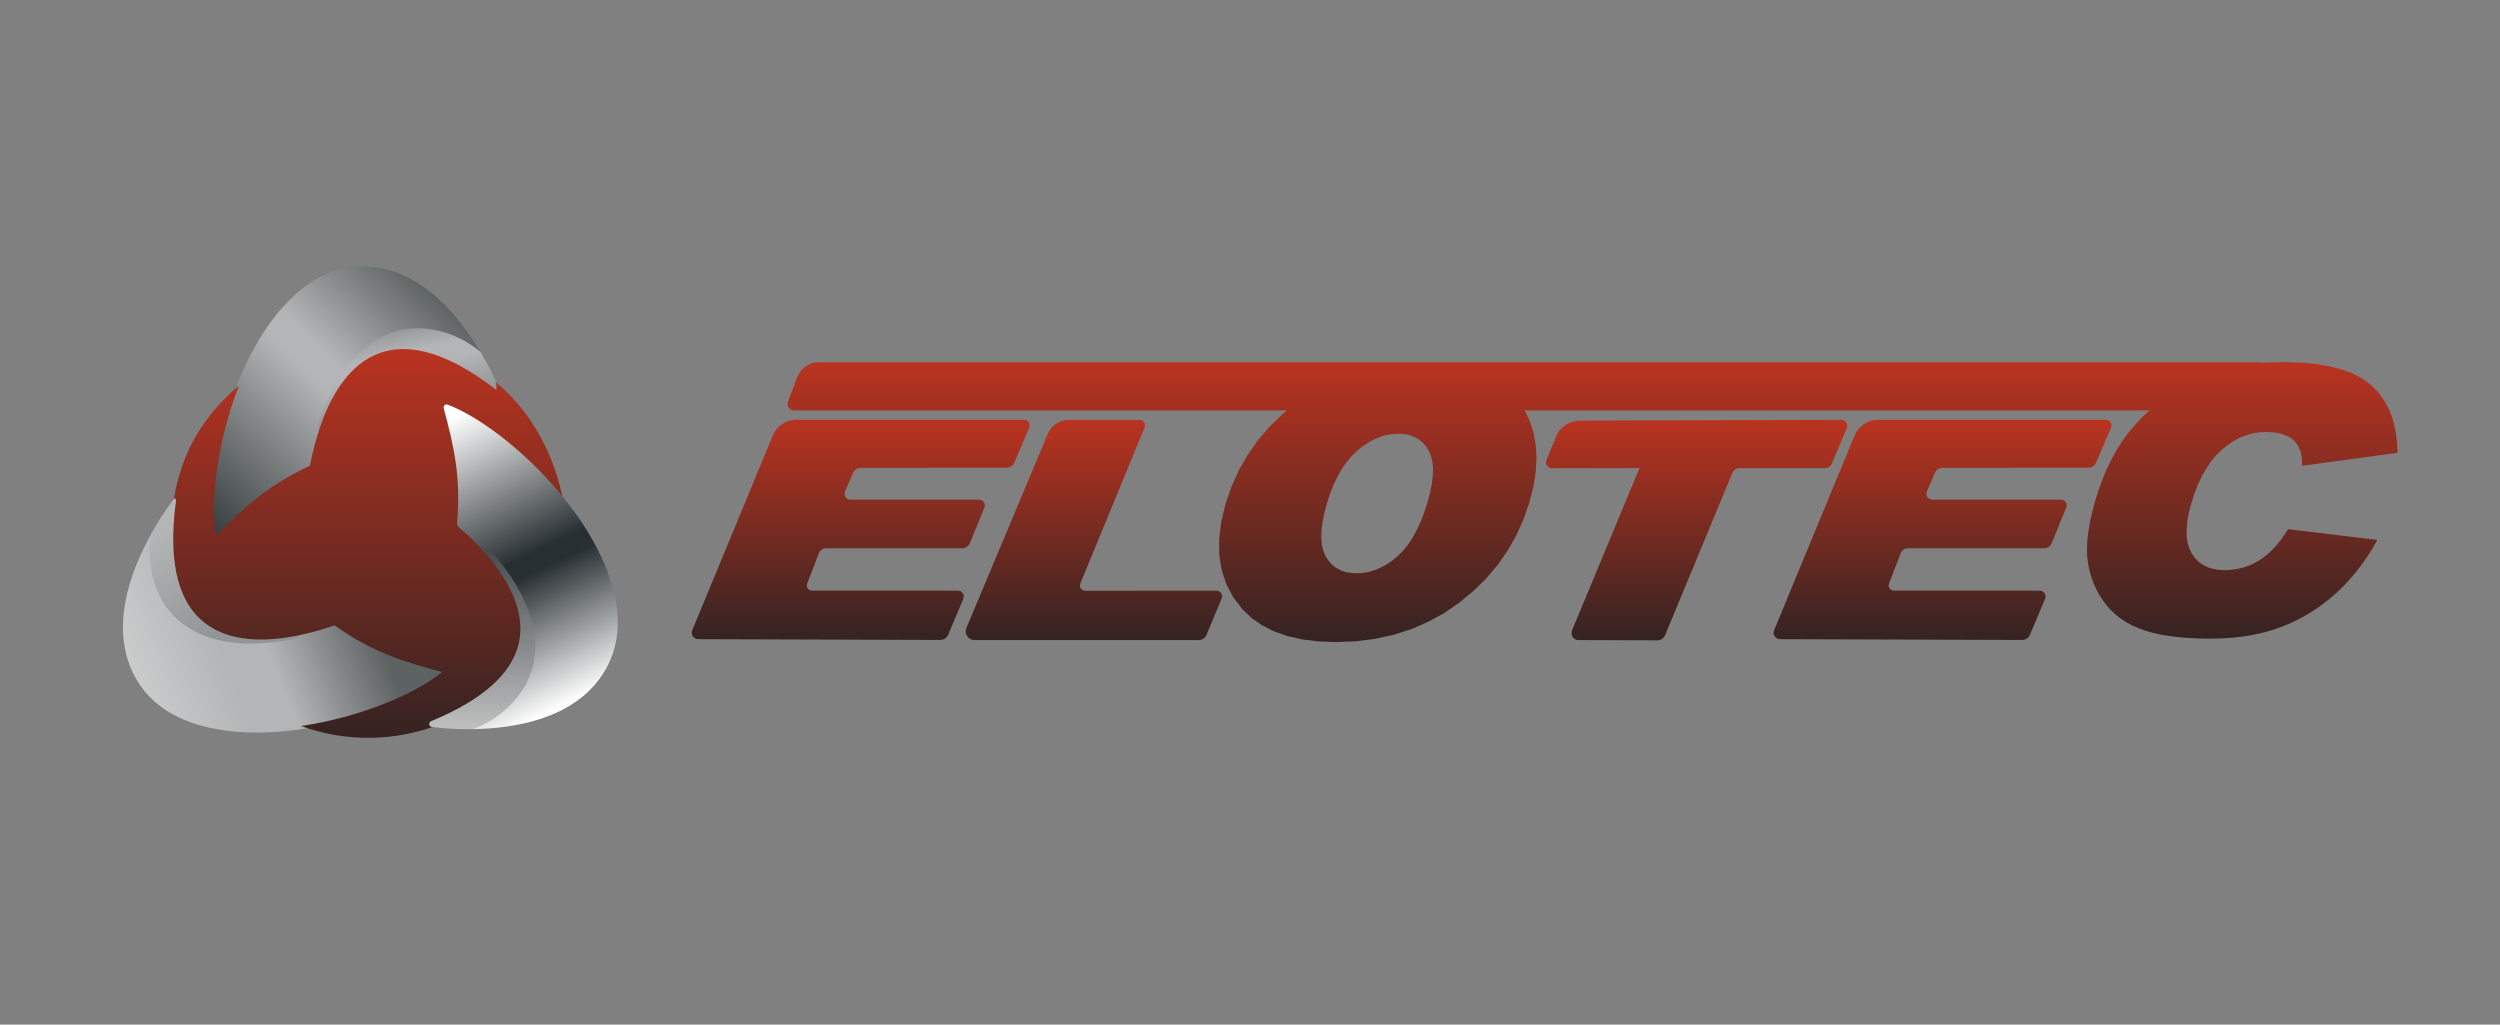 <svg width="122" height="50" viewBox="0 0 122 50" fill="none" xmlns="http://www.w3.org/2000/svg">
<rect x="0" y="0" width="122" height="50" fill="#808080" stroke="none"/>
<g clip-path="url(#clip0_29_4)">
<path d="M33.782 30.756L33.76 30.846L33.763 30.934L33.79 31.014L33.837 31.085L33.901 31.142L33.981 31.179L34.071 31.191L45.883 31.23L45.953 31.224L46.021 31.207L46.084 31.179L46.143 31.139L46.194 31.093L46.236 31.035L46.269 30.974L47.01 29.222L47.031 29.141L47.028 29.062L47.005 28.986L46.962 28.921L46.903 28.868L46.83 28.835L46.746 28.823L39.623 28.82L39.551 28.811L39.488 28.78L39.437 28.737L39.399 28.683L39.376 28.616L39.373 28.549L39.389 28.478L39.957 27.006L39.987 26.945L40.026 26.89L40.074 26.844L40.128 26.807L40.189 26.778L40.253 26.762L40.322 26.756L46.965 26.755L47.031 26.75L47.095 26.733L47.155 26.706L47.209 26.67L47.257 26.624L47.297 26.571L47.327 26.511L48.041 24.77L48.058 24.691L48.056 24.613L48.032 24.541L47.989 24.478L47.932 24.428L47.862 24.395L47.782 24.384H41.501L41.417 24.371L41.344 24.337L41.285 24.286L41.241 24.219L41.217 24.143L41.216 24.063L41.237 23.981L41.631 23.069L41.661 23.011L41.703 22.959L41.749 22.916L41.802 22.881L41.861 22.855L41.922 22.84L41.989 22.833L49.123 22.827L49.191 22.822L49.256 22.803L49.318 22.776L49.373 22.739L49.422 22.694L49.462 22.64L49.496 22.579L50.227 20.864L50.246 20.786L50.244 20.711L50.221 20.64L50.181 20.58L50.126 20.529L50.056 20.497L49.977 20.486H38.85L38.642 20.505L38.442 20.557L38.255 20.641L38.086 20.755L37.937 20.895L37.813 21.06L37.716 21.247L33.782 30.756Z" fill="url(#paint0_linear_29_4)"/>
<path d="M47.16 30.643L47.129 30.764L47.133 30.883L47.17 30.994L47.234 31.091L47.321 31.166L47.429 31.216L47.552 31.235H58.503L58.57 31.228L58.636 31.212L58.697 31.185L58.752 31.148L58.801 31.102L58.841 31.047L58.874 30.989L59.616 29.211L59.637 29.131L59.634 29.054L59.609 28.981L59.567 28.917L59.51 28.867L59.438 28.835L59.357 28.823L52.971 28.828L52.894 28.816L52.824 28.788L52.769 28.742L52.727 28.687L52.703 28.621L52.702 28.547L52.721 28.471L55.857 20.86L55.874 20.786L55.872 20.711L55.849 20.642L55.809 20.581L55.753 20.534L55.687 20.503L55.608 20.49H52.151L51.965 20.507L51.786 20.553L51.62 20.628L51.469 20.729L51.336 20.854L51.223 21.001L51.136 21.167L47.16 30.643Z" fill="url(#paint1_linear_29_4)"/>
<path d="M75.47 22.444L75.448 22.527L75.451 22.609L75.475 22.683L75.519 22.749L75.579 22.8L75.653 22.834L75.737 22.847L80.009 22.839L76.713 30.766L76.69 30.861L76.696 30.954L76.722 31.042L76.772 31.119L76.84 31.18L76.922 31.223L77.015 31.235L80.881 31.248L80.951 31.242L81.016 31.224L81.078 31.197L81.134 31.16L81.182 31.114L81.224 31.059L81.257 30.998L84.538 23.078L84.568 23.021L84.605 22.969L84.65 22.926L84.703 22.89L84.762 22.865L84.823 22.848L84.888 22.842H89.077L89.142 22.838L89.202 22.821L89.253 22.793L89.299 22.757L89.341 22.71L89.373 22.657L89.403 22.597L90.114 20.916L90.137 20.829L90.141 20.742L90.121 20.662L90.087 20.592L90.032 20.537L89.959 20.502L89.872 20.488L77.148 20.525L76.93 20.541L76.721 20.589L76.523 20.666L76.345 20.773L76.187 20.909L76.057 21.074L75.953 21.268L75.47 22.444Z" fill="url(#paint2_linear_29_4)"/>
<path d="M86.576 30.756L86.552 30.846L86.556 30.934L86.582 31.014L86.632 31.085L86.694 31.142L86.773 31.179L86.864 31.191L98.675 31.23L98.746 31.224L98.816 31.207L98.879 31.179L98.936 31.139L98.987 31.093L99.029 31.035L99.062 30.974L99.802 29.222L99.824 29.141L99.82 29.062L99.796 28.986L99.754 28.921L99.696 28.868L99.623 28.835L99.54 28.823L92.416 28.82L92.344 28.811L92.281 28.78L92.228 28.737L92.192 28.683L92.169 28.616L92.167 28.549L92.183 28.478L92.75 27.006L92.782 26.945L92.821 26.89L92.867 26.844L92.922 26.807L92.981 26.778L93.047 26.762L93.115 26.756L99.757 26.755L99.824 26.75L99.89 26.733L99.947 26.706L100.002 26.67L100.05 26.624L100.09 26.571L100.119 26.511L100.832 24.77L100.852 24.691L100.848 24.613L100.825 24.541L100.783 24.478L100.726 24.428L100.655 24.395L100.576 24.384H94.295L94.212 24.371L94.139 24.337L94.077 24.286L94.035 24.219L94.012 24.143L94.01 24.063L94.031 23.981L94.425 23.069L94.454 23.011L94.494 22.959L94.541 22.916L94.597 22.881L94.652 22.855L94.718 22.84L94.781 22.833L101.917 22.827L101.983 22.822L102.05 22.803L102.111 22.776L102.168 22.739L102.215 22.694L102.258 22.64L102.288 22.579L103.02 20.864L103.04 20.786L103.037 20.711L103.014 20.64L102.975 20.58L102.917 20.529L102.85 20.497L102.771 20.486H91.642L91.433 20.505L91.235 20.557L91.047 20.641L90.88 20.755L90.73 20.895L90.603 21.06L90.507 21.247L86.576 30.756Z" fill="url(#paint3_linear_29_4)"/>
<path d="M111.477 26.1L111.293 26.358L111.104 26.596L110.905 26.812L110.7 27.006L110.487 27.183L110.27 27.334L110.045 27.463L109.813 27.575L109.574 27.664L109.331 27.733L109.081 27.782L108.824 27.814L108.559 27.823L108.253 27.806L107.973 27.756L107.715 27.674L107.488 27.555L107.283 27.404L107.106 27.221L106.953 27.004L106.834 26.753L106.752 26.472L106.708 26.159V25.818L106.74 25.443L106.811 25.039L106.925 24.602L107.077 24.113L107.254 23.662L107.449 23.247L107.66 22.869L107.891 22.526L108.141 22.222L108.414 21.955L108.697 21.724L108.99 21.526L109.289 21.366L109.596 21.241L109.913 21.153L110.238 21.099L110.57 21.081L110.827 21.09L111.062 21.115L111.277 21.157L111.471 21.217L111.648 21.294L111.804 21.383L111.936 21.494L112.05 21.621L112.147 21.764L112.224 21.924L112.283 22.102L112.321 22.294L112.342 22.504V22.73L117 22.098L116.969 21.499L116.888 20.942L116.755 20.428L116.578 19.957L116.341 19.53L116.058 19.142L115.719 18.8L115.323 18.5L114.851 18.247L114.31 18.04L113.696 17.879L113.006 17.763L112.248 17.693L111.417 17.669L110.81 17.682L110.385 17.709L110.376 17.701L110.32 17.681L110.259 17.674H39.956L39.759 17.692L39.568 17.746L39.391 17.835L39.23 17.949L39.09 18.096L38.971 18.269L38.883 18.463L38.46 19.579L38.44 19.672V19.761L38.464 19.845L38.508 19.919L38.569 19.977L38.644 20.014L38.732 20.029H62.809L62.561 20.23L61.931 20.845L61.37 21.505L60.878 22.211L60.452 22.954L60.098 23.741L59.812 24.571L59.597 25.459L59.494 26.295L59.5 27.085L59.617 27.823L59.846 28.513L60.185 29.152L60.634 29.74L61.083 30.164L61.598 30.519L62.18 30.813L62.83 31.04L63.55 31.203L64.334 31.3L65.19 31.333L66.163 31.294L67.101 31.176L68.002 30.98L68.86 30.706L69.684 30.351L70.468 29.921L71.212 29.411L71.904 28.841L72.53 28.226L73.087 27.569L73.577 26.864L74.001 26.117L74.355 25.326L74.642 24.49L74.831 23.744L74.945 23.033L74.982 22.357L74.945 21.713L74.834 21.106L74.649 20.531L74.403 20.028H104.893L104.805 20.102L104.55 20.351L104.303 20.608L104.069 20.874L103.847 21.146L103.561 21.538L103.295 21.958L103.048 22.402L102.817 22.875L102.608 23.377L102.416 23.904L102.239 24.46L102.098 24.988L101.988 25.487L101.909 25.955L101.859 26.391L101.842 26.798L101.858 27.183L101.9 27.527L101.969 27.852L102.057 28.162L102.166 28.461L102.295 28.749L102.443 29.023L102.614 29.289L102.802 29.54L103.012 29.774L103.24 29.99L103.491 30.186L103.762 30.364L104.055 30.522L104.368 30.66L104.701 30.778L105.055 30.88L105.443 30.969L105.867 31.039L106.319 31.093L106.802 31.133L107.319 31.157L107.865 31.165L108.439 31.152L108.986 31.115L109.517 31.054L110.02 30.966L110.502 30.856L110.965 30.721L111.4 30.566L111.822 30.389L112.228 30.19L112.62 29.969L112.999 29.732L113.364 29.472L113.718 29.194L114.055 28.898L114.379 28.582L114.687 28.249L114.985 27.901L115.262 27.536L115.528 27.156L115.778 26.761L116.013 26.349L111.654 25.822L111.477 26.1ZM69.919 23.223L69.874 23.617L69.785 24.049L69.662 24.513L69.5 25.013L69.323 25.471L69.129 25.886L68.92 26.263L68.693 26.6L68.451 26.895L68.194 27.15L67.928 27.368L67.654 27.551L67.374 27.703L67.088 27.82L66.796 27.909L66.497 27.959L66.197 27.975L65.907 27.958L65.641 27.908L65.4 27.819L65.184 27.699L64.992 27.546L64.83 27.361L64.689 27.142L64.58 26.884L64.509 26.592L64.478 26.259L64.486 25.892L64.538 25.487L64.626 25.043L64.752 24.566L64.906 24.093L65.078 23.657L65.27 23.255L65.478 22.89L65.707 22.561L65.953 22.268L66.218 22.009L66.493 21.787L66.775 21.598L67.059 21.445L67.35 21.323L67.647 21.234L67.948 21.183L68.255 21.165L68.535 21.183L68.791 21.233L69.023 21.322L69.234 21.44L69.423 21.591L69.585 21.778L69.722 21.996L69.832 22.251L69.903 22.54L69.934 22.864L69.919 23.223Z" fill="url(#paint4_linear_29_4)"/>
<path d="M12.528 35.747C11.766 35.752 11.005 35.676 10.259 35.52C8.442 35.127 7.179 34.236 6.506 32.87C5.371 30.567 6.359 27.881 7.391 26.033C7.407 26.002 7.434 25.979 7.467 25.966C7.5 25.954 7.535 25.955 7.568 25.967C7.6 25.979 7.627 26 7.644 26.029C7.661 26.059 7.668 26.093 7.662 26.126C7.481 27.166 7.657 28.237 8.163 29.162C9.185 30.891 11.403 31.504 14.408 30.887C15.041 30.762 15.666 30.592 16.276 30.379C16.297 30.372 16.32 30.37 16.343 30.373C16.365 30.376 16.387 30.385 16.406 30.398C18.253 31.699 19.726 32.153 21.606 32.653C21.632 32.66 21.655 32.674 21.673 32.693C21.691 32.713 21.704 32.736 21.709 32.762C21.715 32.788 21.713 32.815 21.705 32.84C21.696 32.865 21.68 32.888 21.66 32.904C19.979 34.284 16.095 35.75 12.528 35.75V35.747Z" fill="url(#paint5_linear_29_4)"/>
<path d="M12.273 31.409C10.238 31.409 8.728 30.691 7.911 29.307C7.37 28.324 7.18 27.186 7.371 26.08C7.374 26.064 7.379 26.047 7.388 26.033C7.708 25.451 8.071 24.892 8.474 24.364C8.493 24.339 8.52 24.322 8.551 24.314C8.581 24.306 8.613 24.309 8.642 24.321C8.671 24.333 8.696 24.355 8.712 24.382C8.728 24.41 8.734 24.442 8.73 24.473C8.376 27.148 8.75 29.036 9.852 30.081C10.832 31.011 12.365 31.281 14.407 30.887C14.444 30.88 14.483 30.887 14.515 30.909C14.546 30.93 14.568 30.962 14.576 31C14.583 31.037 14.576 31.076 14.555 31.108C14.534 31.14 14.501 31.162 14.463 31.17C13.744 31.323 13.011 31.403 12.275 31.409H12.273Z" fill="url(#paint6_linear_29_4)"/>
<path d="M10.537 26.286C10.522 26.286 10.507 26.284 10.493 26.279C10.468 26.271 10.445 26.256 10.428 26.236C10.411 26.216 10.4 26.192 10.396 26.165C9.966 23.547 11.069 18.013 13.836 14.947C15.085 13.564 16.486 12.909 17.995 13.009C20.55 13.175 22.378 15.374 23.458 17.195C23.476 17.224 23.482 17.258 23.477 17.292C23.471 17.325 23.454 17.356 23.429 17.378C23.403 17.399 23.37 17.411 23.337 17.411C23.303 17.411 23.271 17.399 23.245 17.378C22.437 16.702 21.424 16.322 20.373 16.301C18.37 16.324 16.732 17.945 15.761 20.865C15.553 21.48 15.387 22.109 15.267 22.748C15.262 22.77 15.253 22.791 15.239 22.809C15.225 22.828 15.207 22.842 15.186 22.852C13.137 23.808 12.009 24.861 10.639 26.244C10.612 26.271 10.575 26.286 10.537 26.286Z" fill="url(#paint7_linear_29_4)"/>
<path d="M15.625 20.968C15.609 20.968 15.594 20.965 15.579 20.96C15.543 20.948 15.514 20.922 15.497 20.887C15.481 20.853 15.478 20.814 15.491 20.778C16.504 17.731 18.233 16.041 20.373 16.018C21.49 16.037 22.567 16.439 23.425 17.157C23.438 17.167 23.45 17.18 23.458 17.195C23.801 17.764 24.101 18.357 24.355 18.971C24.366 19 24.368 19.032 24.359 19.062C24.351 19.093 24.332 19.119 24.307 19.138C24.282 19.157 24.252 19.167 24.22 19.167C24.189 19.166 24.159 19.156 24.134 19.137C22.004 17.488 20.188 16.873 18.737 17.308C17.446 17.694 16.445 18.891 15.763 20.864C15.753 20.892 15.735 20.917 15.711 20.934C15.687 20.951 15.658 20.961 15.628 20.96L15.625 20.968Z" fill="url(#paint8_linear_29_4)"/>
<path d="M23.838 26.961C23.407 26.467 22.942 26.005 22.447 25.576C22.647 23.301 22.299 21.763 21.79 19.877C23.447 20.505 25.758 22.326 27.506 24.544C27.094 22.267 25.966 20.102 24.181 18.638C24.26 18.815 24.221 19.029 24.221 19.029C18.803 14.833 16.549 18.148 15.625 20.822C15.414 21.443 15.247 22.079 15.125 22.724C13.063 23.687 11.91 24.759 10.537 26.145C10.25 24.392 10.626 21.441 11.662 18.815C9.901 20.312 8.854 22.085 8.482 24.371C8.6 24.208 8.586 24.46 8.586 24.46C7.714 30.966 11.319 31.529 14.058 31.099C14.182 31.078 14.304 31.06 14.431 31.035C15.073 30.907 15.705 30.734 16.323 30.519C18.185 31.83 19.685 32.294 21.569 32.795C20.2 33.922 17.476 35.015 14.691 35.43C16.861 36.217 19.241 36.197 21.399 35.373C21.201 35.352 21.088 35.336 21.088 35.336C27.418 32.724 25.684 29.107 23.838 26.967" fill="url(#paint9_linear_29_4)"/>
<path d="M23.047 35.581C23.014 35.581 22.981 35.569 22.954 35.548C22.928 35.526 22.911 35.496 22.904 35.463C22.898 35.43 22.904 35.395 22.921 35.366C22.938 35.336 22.964 35.314 22.996 35.302C23.984 34.94 24.819 34.251 25.364 33.349C26.346 31.596 25.765 29.361 23.731 27.058C23.304 26.569 22.844 26.111 22.353 25.687C22.336 25.672 22.323 25.653 22.314 25.632C22.306 25.611 22.302 25.588 22.304 25.565C22.503 23.308 22.159 21.801 21.651 19.916C21.645 19.891 21.645 19.864 21.652 19.839C21.66 19.813 21.674 19.791 21.694 19.773C21.713 19.755 21.737 19.743 21.763 19.738C21.789 19.733 21.816 19.735 21.84 19.744C24.318 20.681 28.54 24.407 29.803 28.344C30.372 30.12 30.234 31.663 29.393 32.93C27.977 35.068 25.161 35.552 23.051 35.583L23.047 35.581Z" fill="url(#paint10_linear_29_4)"/>
<path d="M22.834 35.582C22.242 35.587 21.651 35.549 21.065 35.471C21.034 35.467 21.005 35.452 20.983 35.429C20.961 35.407 20.947 35.378 20.943 35.347C20.94 35.315 20.946 35.284 20.962 35.257C20.978 35.229 21.002 35.208 21.031 35.196C23.519 34.17 24.959 32.899 25.31 31.418C25.622 30.102 25.089 28.635 23.727 27.055C23.702 27.026 23.689 26.989 23.692 26.951C23.694 26.913 23.712 26.877 23.74 26.852C23.769 26.826 23.806 26.814 23.844 26.816C23.882 26.819 23.918 26.836 23.943 26.865C26.066 29.268 26.658 31.621 25.61 33.49C25.033 34.45 24.146 35.184 23.096 35.571C23.081 35.577 23.064 35.58 23.047 35.581H22.831L22.834 35.582Z" fill="url(#paint11_linear_29_4)"/>
</g>
<defs>
<linearGradient id="paint0_linear_29_4" x1="42.003" y1="20.486" x2="42.003" y2="31.23" gradientUnits="userSpaceOnUse">
<stop stop-color="#BA3320"/>
<stop offset="1" stop-color="#342322"/>
</linearGradient>
<linearGradient id="paint1_linear_29_4" x1="53.383" y1="20.49" x2="53.383" y2="31.235" gradientUnits="userSpaceOnUse">
<stop stop-color="#BA3320"/>
<stop offset="1" stop-color="#342322"/>
</linearGradient>
<linearGradient id="paint2_linear_29_4" x1="82.795" y1="20.488" x2="82.795" y2="31.248" gradientUnits="userSpaceOnUse">
<stop stop-color="#BA3320"/>
<stop offset="1" stop-color="#342322"/>
</linearGradient>
<linearGradient id="paint3_linear_29_4" x1="94.796" y1="20.486" x2="94.796" y2="31.23" gradientUnits="userSpaceOnUse">
<stop stop-color="#BA3320"/>
<stop offset="1" stop-color="#342322"/>
</linearGradient>
<linearGradient id="paint4_linear_29_4" x1="77.72" y1="17.669" x2="77.72" y2="31.333" gradientUnits="userSpaceOnUse">
<stop stop-color="#BA3320"/>
<stop offset="1" stop-color="#342322"/>
</linearGradient>
<linearGradient id="paint5_linear_29_4" x1="18.829" y1="32.089" x2="6.641" y2="36.923" gradientUnits="userSpaceOnUse">
<stop stop-color="#5D6263"/>
<stop offset="0.397" stop-color="#B4B5B6"/>
<stop offset="0.565" stop-color="#B4B5B6"/>
<stop offset="1" stop-color="#D1D2D2"/>
</linearGradient>
<linearGradient id="paint6_linear_29_4" x1="5.469" y1="21.834" x2="9.84" y2="31.354" gradientUnits="userSpaceOnUse">
<stop stop-color="#BDBEBF"/>
<stop offset="0.367" stop-color="#B4B5B6"/>
<stop offset="0.447" stop-color="#B4B5B6"/>
<stop offset="1" stop-color="#929596"/>
</linearGradient>
<linearGradient id="paint7_linear_29_4" x1="21.277" y1="14.331" x2="10.265" y2="25.791" gradientUnits="userSpaceOnUse">
<stop stop-color="#5D6263"/>
<stop offset="0.367" stop-color="#B4B5B6"/>
<stop offset="0.447" stop-color="#B4B5B6"/>
<stop offset="1" stop-color="#383F3F"/>
</linearGradient>
<linearGradient id="paint8_linear_29_4" x1="15.467" y1="22.145" x2="13.609" y2="13.544" gradientUnits="userSpaceOnUse">
<stop offset="0.15" stop-color="#949697"/>
<stop offset="0.367" stop-color="#B4B5B6"/>
<stop offset="0.447" stop-color="#B4B5B6"/>
<stop offset="1" stop-color="#383F3F"/>
</linearGradient>
<linearGradient id="paint9_linear_29_4" x1="17.951" y1="17.033" x2="17.951" y2="36.006" gradientUnits="userSpaceOnUse">
<stop stop-color="#BA3320"/>
<stop offset="1" stop-color="#342322"/>
</linearGradient>
<linearGradient id="paint10_linear_29_4" x1="21.646" y1="20.579" x2="28.187" y2="34.101" gradientUnits="userSpaceOnUse">
<stop offset="0.002" stop-color="white"/>
<stop offset="0.511" stop-color="#282F32"/>
<stop offset="0.57" stop-color="#293033"/>
<stop offset="1" stop-color="white"/>
</linearGradient>
<linearGradient id="paint11_linear_29_4" x1="23.529" y1="26.816" x2="23.529" y2="35.583" gradientUnits="userSpaceOnUse">
<stop stop-color="#454B4D"/>
<stop offset="1" stop-color="#BFC0C0"/>
</linearGradient>
<clipPath id="clip0_29_4">
<rect width="111" height="23" fill="white" transform="translate(6 13)"/>
</clipPath>
</defs>
</svg>
